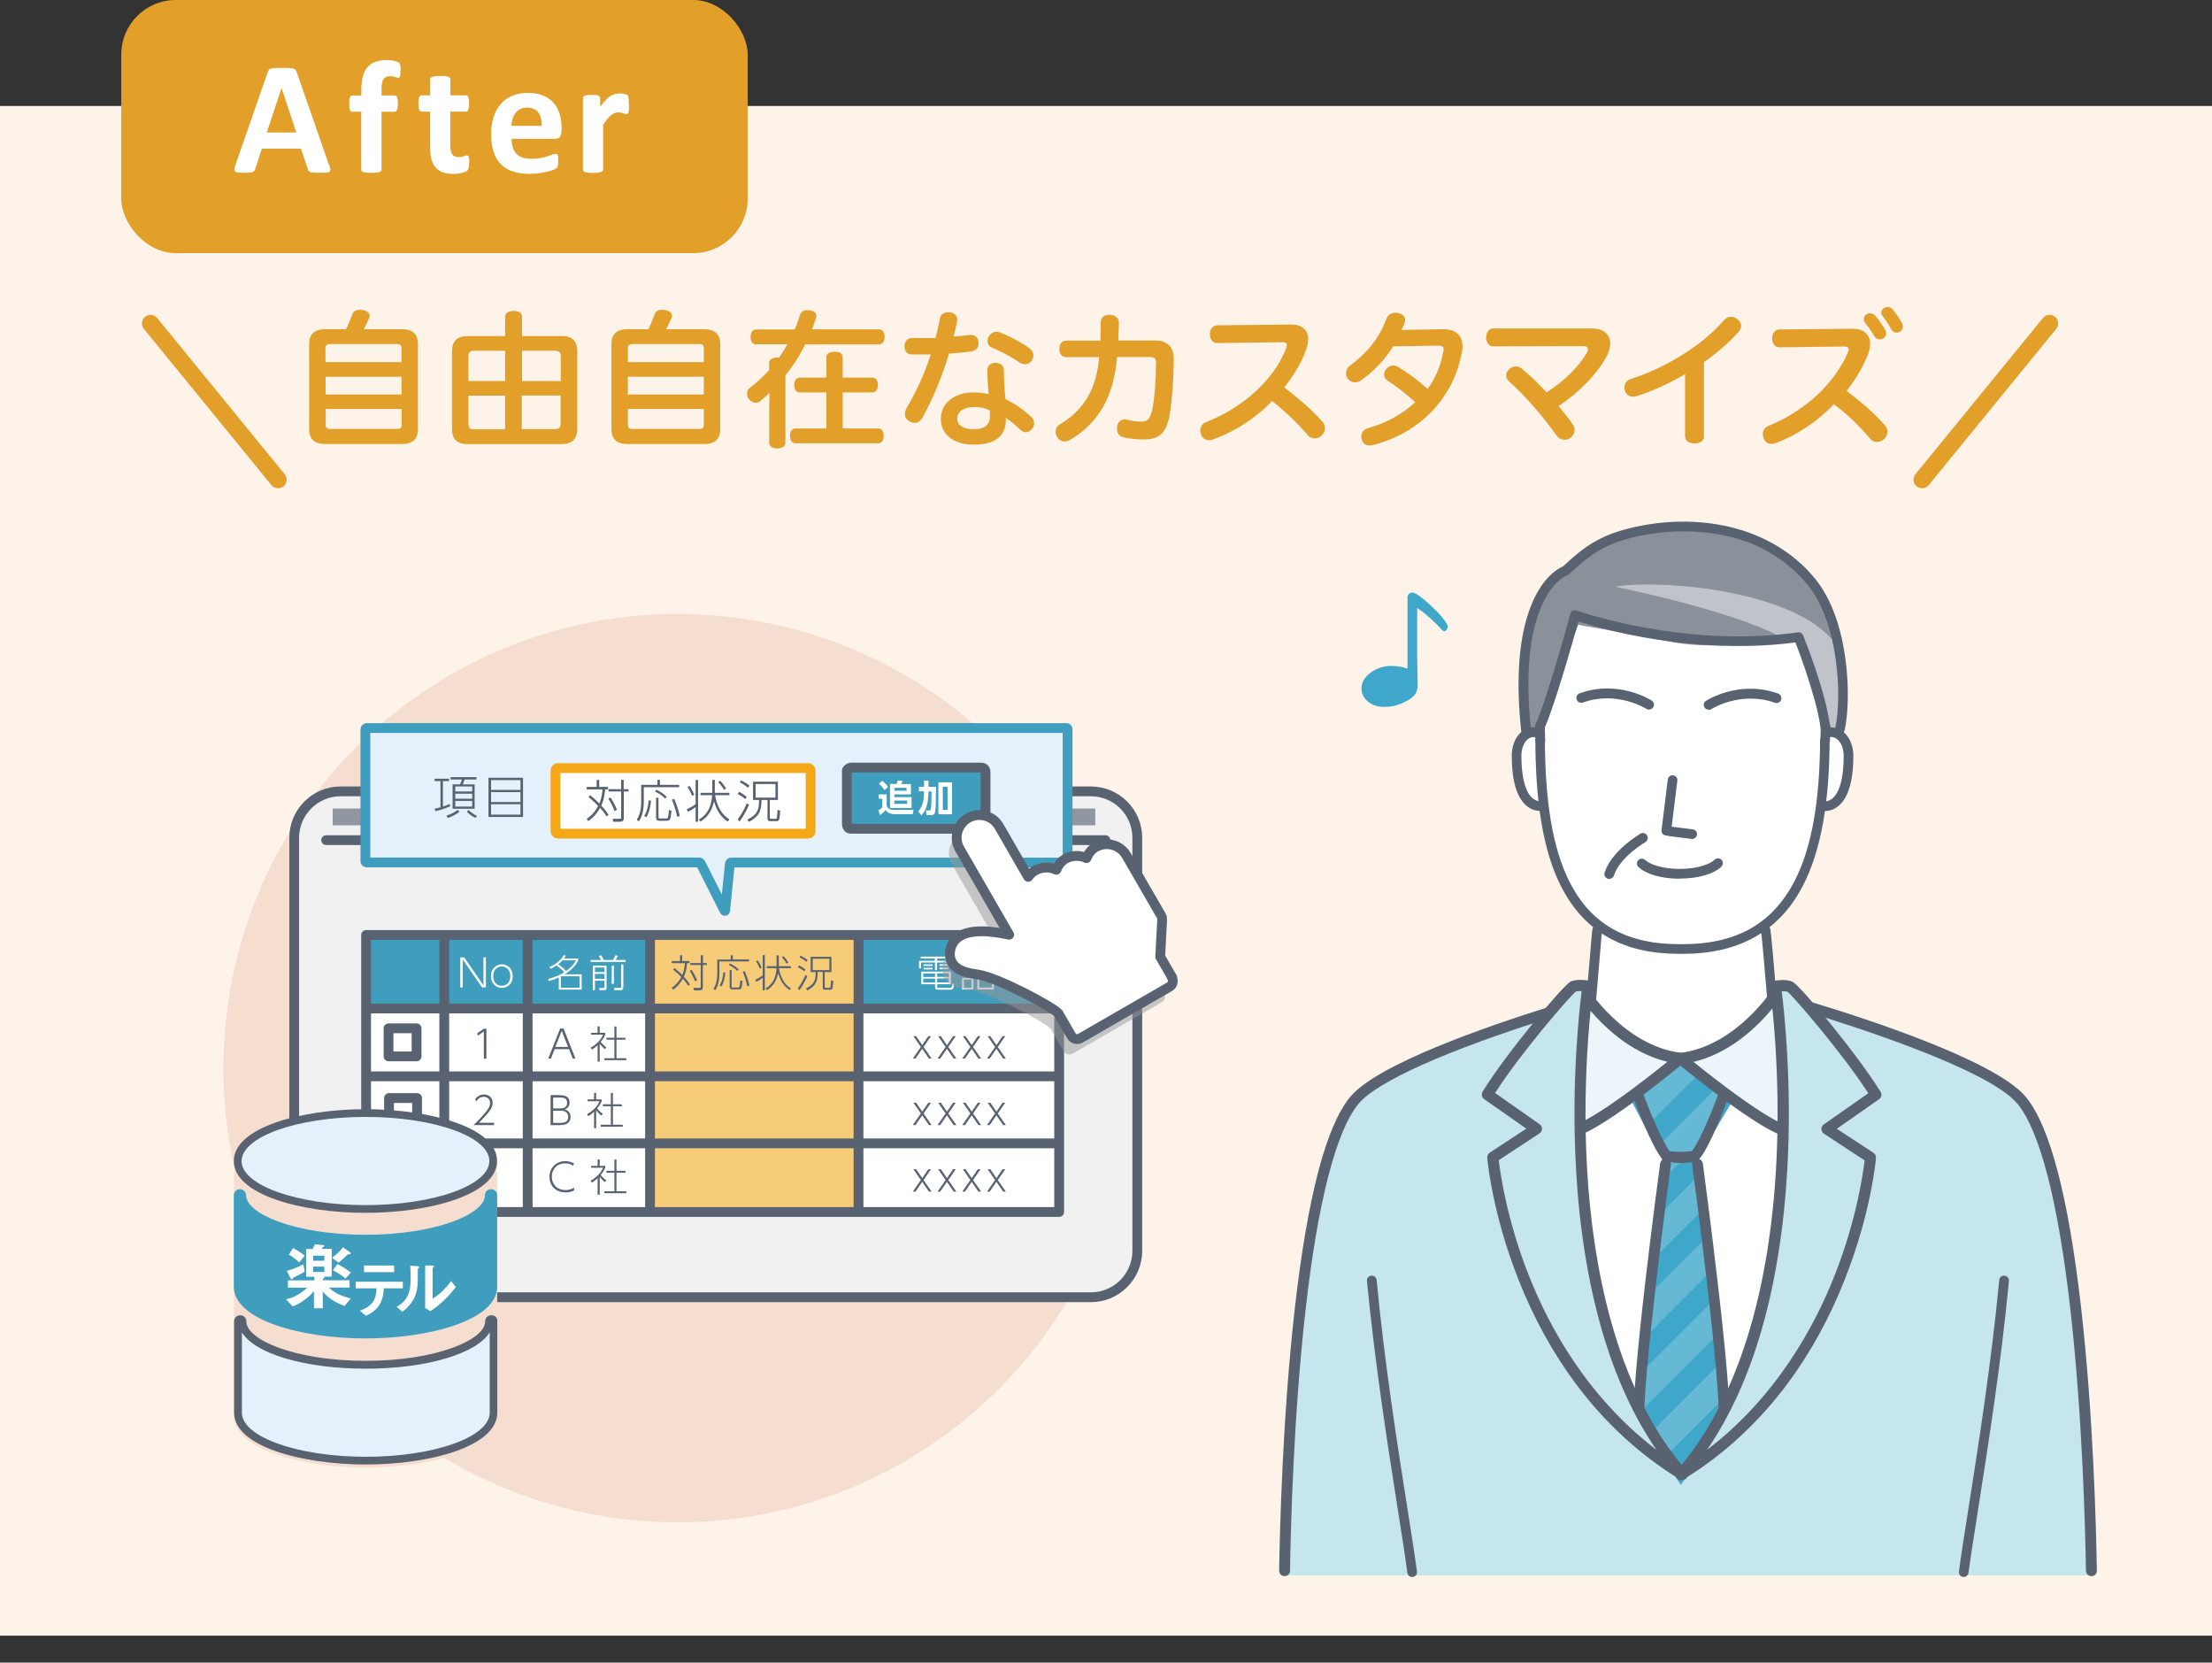 <?xml version="1.0" encoding="UTF-8"?>
<svg id="_レイヤー_2" data-name="レイヤー 2" xmlns="http://www.w3.org/2000/svg" xmlns:xlink="http://www.w3.org/1999/xlink" viewBox="0 0 180.59 135.7">
  <rect x="0" y="0" width="180.59" height="135.7" fill="#333333" stroke="none"/>
  <defs>
    <style>
      .cls-1, .cls-2, .cls-3, .cls-4, .cls-5, .cls-6, .cls-7 {
        stroke-linejoin: round;
      }

      .cls-1, .cls-2, .cls-3, .cls-4, .cls-6, .cls-8, .cls-7 {
        stroke-width: .8px;
      }

      .cls-1, .cls-2, .cls-3, .cls-8, .cls-7 {
        stroke: #586270;
      }

      .cls-1, .cls-6, .cls-9 {
        fill: #fff;
      }

      .cls-2 {
        fill: #f1f1f1;
      }

      .cls-2, .cls-5, .cls-7 {
        stroke-linecap: round;
      }

      .cls-10 {
        fill: #3fa7c9;
      }

      .cls-10, .cls-11, .cls-12, .cls-13, .cls-14, .cls-15, .cls-16, .cls-17, .cls-18, .cls-19, .cls-20, .cls-21, .cls-22, .cls-23, .cls-9, .cls-24, .cls-25 {
        stroke-width: 0px;
      }

      .cls-11 {
        fill: #9a999a;
        isolation: isolate;
        opacity: .5;
      }

      .cls-12 {
        fill: #ecf6fa;
      }

      .cls-3, .cls-4, .cls-5, .cls-15, .cls-7 {
        fill: none;
      }

      .cls-13 {
        fill: #9097a0;
      }

      .cls-4 {
        stroke: #3f9dbd;
      }

      .cls-5 {
        stroke: #e29f29;
        stroke-width: 1.4px;
      }

      .cls-14 {
        fill: #fdf3e9;
      }

      .cls-16 {
        fill: #c0c3c9;
      }

      .cls-17 {
        fill: #f7cc79;
      }

      .cls-18 {
        fill: #65b9d4;
      }

      .cls-6 {
        stroke: #f4a817;
      }

      .cls-19 {
        fill: #e4f0fa;
      }

      .cls-8 {
        stroke-miterlimit: 10;
      }

      .cls-8, .cls-21 {
        fill: #3f9dbd;
      }

      .cls-26 {
        clip-path: url(#clippath);
      }

      .cls-20 {
        fill: #c5e5ef;
      }

      .cls-22 {
        fill: #e29f29;
      }

      .cls-23 {
        fill: #586270;
      }

      .cls-24 {
        fill: #8a919b;
      }

      .cls-25 {
        fill: #f5ddd0;
      }
    </style>
    <clipPath id="clippath">
      <polygon class="cls-15" points="137.19 120.51 133.48 114.47 135.93 94.44 133.48 89.5 137.19 86.51 141.13 89.42 138.31 94.44 141.06 114.86 137.19 120.51"/>
    </clipPath>
  </defs>
  <g id="_レイヤー_1-2" data-name="レイヤー 1">
    <g>
      <rect class="cls-14" y="8.65" width="180.59" height="124.85"/>
      <rect class="cls-22" x="9.9" width="51.14" height="20.66" rx="4.45" ry="4.45"/>
      <path class="cls-9" d="M26.87,13.42c.05.16.08.28.1.37,0,.09,0,.16-.05.21s-.13.07-.26.08c-.12.01-.29.02-.5.02s-.4,0-.52-.01-.22-.02-.29-.04c-.06-.02-.11-.05-.14-.08s-.05-.08-.07-.14l-.57-1.7h-3.19l-.54,1.66c-.02.06-.04.11-.07.15-.03.04-.07.07-.14.1-.06.02-.15.04-.27.05s-.27.01-.46.01c-.2,0-.36,0-.47-.02s-.19-.04-.24-.09c-.04-.05-.06-.12-.05-.21s.05-.21.1-.37l2.62-7.53c.03-.07.06-.13.09-.18s.09-.08.17-.1c.08-.02.18-.04.32-.05.14,0,.31-.01.54-.01.26,0,.46,0,.62.01s.27.02.36.05c.08.02.15.06.18.11.04.05.07.11.09.2l2.62,7.52h.02ZM22.98,7.2h0l-1.2,3.61h2.41l-1.2-3.61h0Z"/>
      <path class="cls-9" d="M32.69,5.76c0,.13,0,.23,0,.31,0,.08-.02.14-.04.18s-.04.07-.06.09-.05.02-.07.02c-.03,0-.06,0-.1-.02-.04-.02-.08-.03-.14-.05s-.12-.03-.19-.05-.16-.02-.26-.02c-.12,0-.22.02-.31.06-.08.04-.16.1-.21.18-.06.08-.1.19-.12.31-.03.13-.04.29-.04.48v.54h1.07s.08.01.11.03c.03.02.06.06.08.11.02.05.04.12.05.21s.02.19.02.32c0,.24-.02.41-.07.51-.04.1-.11.15-.19.15h-1.07v4.73s0,.08-.04.11-.07.06-.13.08-.15.04-.26.05c-.11.01-.24.02-.4.02s-.29,0-.4-.02c-.11-.01-.19-.03-.26-.05s-.11-.05-.13-.08-.04-.07-.04-.11v-4.73h-.73c-.08,0-.15-.05-.19-.15s-.06-.27-.06-.51c0-.13,0-.23.02-.32,0-.09.03-.16.05-.21s.05-.09.08-.11c.03-.02.07-.03.11-.03h.73v-.49c0-.4.04-.75.12-1.05.08-.3.2-.55.37-.75s.38-.35.64-.45c.26-.1.57-.15.92-.15.17,0,.33.01.49.04.15.03.27.06.36.09s.15.06.18.09.06.07.08.12.03.12.04.21c0,.09,0,.19,0,.32h-.01Z"/>
      <path class="cls-9" d="M38.3,13.26c0,.19,0,.34-.04.44-.02.1-.06.17-.1.22-.04.04-.1.08-.17.11-.08.03-.17.06-.27.08-.1.02-.21.04-.33.06s-.24.02-.36.02c-.33,0-.61-.04-.85-.12-.24-.08-.44-.21-.6-.38s-.27-.39-.35-.65c-.07-.26-.11-.57-.11-.93v-3h-.7c-.08,0-.15-.05-.19-.15-.04-.1-.07-.27-.07-.51,0-.13,0-.23.02-.32,0-.09.03-.16.05-.21s.05-.09.08-.11c.03-.02.07-.03.11-.03h.7v-1.3s0-.08.04-.12.07-.06.13-.09c.06-.02.15-.04.26-.05.11-.01.24-.02.4-.02s.3,0,.4.02c.11.01.19.03.25.05s.1.05.13.09.04.07.04.12v1.3h1.27s.08.01.11.03c.03.02.06.06.08.11.02.05.04.12.05.21s.02.19.02.32c0,.24-.02.41-.07.51-.04.1-.11.15-.19.15h-1.28v2.75c0,.32.05.56.15.72s.28.24.54.24c.09,0,.17,0,.24-.02s.13-.03.19-.05.1-.04.14-.05.07-.02.1-.02.05,0,.08.02.04.05.06.09.03.11.04.19.02.18.02.3l-.02-.02Z"/>
      <path class="cls-9" d="M45.83,10.74c0,.2-.04.35-.13.45s-.21.14-.37.14h-3.56c0,.25.03.48.09.68s.15.38.28.52.29.25.5.32c.2.07.45.11.73.11s.54-.02.76-.06c.22-.04.41-.09.57-.14s.29-.1.4-.14.19-.06.26-.06c.04,0,.07,0,.1.02s.05.04.07.08c.02.04.03.1.04.17,0,.07,0,.16,0,.27v.25c0,.07,0,.13-.02.17,0,.05-.02.09-.04.12s-.04.06-.07.09-.11.07-.23.12c-.13.05-.29.1-.49.15s-.42.09-.68.13c-.25.04-.52.06-.81.06-.52,0-.98-.07-1.37-.2s-.72-.33-.98-.6-.46-.6-.59-1.01-.19-.88-.19-1.43.07-.99.2-1.41c.14-.42.33-.77.59-1.06.26-.29.57-.51.94-.67.37-.15.79-.23,1.25-.23.49,0,.91.07,1.26.22.35.14.63.34.86.6s.39.56.49.91c.1.35.16.73.16,1.14v.26l-.03.03ZM44.23,10.27c0-.46-.08-.83-.28-1.09s-.51-.4-.92-.4c-.21,0-.39.04-.55.12s-.28.18-.39.32c-.11.14-.18.29-.24.47s-.09.37-.09.58h2.47Z"/>
      <path class="cls-9" d="M51.35,8.53c0,.16,0,.29,0,.39,0,.1-.02.18-.04.24s-.04.1-.07.12-.06.03-.11.03c-.03,0-.07,0-.12-.02-.04-.02-.09-.03-.15-.05-.05-.02-.11-.03-.18-.05s-.14-.02-.22-.02c-.09,0-.18.02-.28.06s-.19.09-.29.17c-.1.08-.2.18-.31.31s-.22.29-.34.49v3.65s0,.08-.04.11-.07.06-.14.08c-.06.02-.15.04-.25.05-.1.01-.24.02-.4.02s-.3,0-.4-.02c-.1-.01-.19-.03-.25-.05s-.11-.05-.13-.08-.04-.07-.04-.11v-5.85s0-.08.03-.11.06-.06.12-.08c.06-.02.13-.04.22-.05s.2-.02.34-.02.26,0,.35.02c.09.01.16.03.21.05s.09.05.11.08.03.07.03.11v.73c.15-.22.3-.4.43-.54s.26-.25.39-.34c.12-.08.24-.14.37-.17.12-.03.24-.05.37-.05h.18c.06,0,.13.02.2.03.07.02.13.03.18.05s.09.04.11.06.04.05.05.07c0,.03.02.06.03.11,0,.05.02.11.02.21v.37h.03Z"/>
      <path class="cls-9" d="M116.74,50.44c.43.38.73.68.9.88.11.14.2.2.29.2.06,0,.12-.04.18-.13s.09-.16.09-.21c0-.23-.31-.67-.93-1.32s-1.19-1.12-1.69-1.43h-.05c-.07-.05-.14-.08-.23-.08-.22,0-.39.18-.39.39v5.82c-.44-.15-.87-.22-1.29-.22-.65,0-1.22.18-1.72.55s-.75.8-.75,1.29c0,.4.17.75.5,1.05.33.3.81.46,1.41.46.45,0,.9-.09,1.35-.28s.78-.39,1-.61.33-.52.33-.89l-.04-2.36v-3.94c.3.2.64.46,1.04.82h0Z"/>
      <path class="cls-9" d="M110.31,128.58v-.22h60.3c0-.12-.02-.28-.03-.48l.17.33c-.09-5.4-.41-13.41-1.22-20.81,0-.35-.02-.65-.02-.85,0-.82-.25-2.33-.61-4.05-.86-5.73-2.1-10.56-3.85-12.68-2.39-2.89-13.28-6.38-17.33-7.61-.82-.95-1.43-1.61-1.56-1.66-.39-.17-1.2-.05-1.2-.05,0,0,.03.22.08.62-.08.12-.19.27-.33.45h-.03c-.16-1.97-.41-5.03-.51-5.59.63-.65,2.15-2.26,2.68-3.01.67-.94,1.88-6.85,1.88-6.85h.6l1.07-.87.15-.88c.22-.61.37-1.48.37-2.71,0-.64-.26-1.38-.81-1.71,0-.1.02-.25.04-.44h.05c.54-2.42.39-8.68-2.32-12.01-3.53-4.33-9.56-5.27-14.7-4.02-2.31.56-3.54,1.37-5.35,3.08-1.18.46-3.75,2.89-3.42,10.66,0,1.64.1,2.81.1,2.81h0c-.25.19-.42.47-.53.77,0,0-.03.01-.04.02-.6.27-.05,2.77-.05,3.44s2.18,1.93,2.18,1.93c0,0,1,5.31,2.14,7.19.7,1.16,1.7,1.72,2.3,2.2-.06.66-.36,3.09-.5,4.76l.61-4.87c.36.3.57,1.09.57,1.09l-1.07,4.06.06,1.56c-.11-.13-.21-.25-.3-.36.04-.44.09-.95.13-1.49l-.13,1.49c-.14-.17-.26-.33-.36-.46.07-.55.11-.87.11-.87,0,0-.81-.13-1.2.05-.14.06-.84.81-1.76,1.89l-.12-.06-3.32,1.33c-4.62,1.57-10.43,3.83-12.42,5.85l-.11.07-.03.07-.11.11c-1.51,1.83-2.64,5.67-3.47,10.37l-.54,2.03-.2,2.96c-1.01,7.98-1.38,17.09-1.48,23.03l.61-1.28-.02,1.65h4.85v.02ZM144.15,75.99l.52,5.58h-.14l-.3-1.21-.34-4.1s.1-.11.26-.27ZM125.62,59.91v-.04h.06s-.03.02-.06.04ZM130.83,106.91c.18.66.36,1.34.55,2.01l-.02.02c-.2-.66-.39-1.33-.56-2l.02-.02h0ZM129.42,96.92l.03-.03v.43c0-.13-.02-.27-.04-.4h0ZM129.45,91.94c0,.6-.02,1.22-.02,1.84l-.27.27c-.06-.66-.11-1.24-.16-1.69v-.21c.1-.04.25-.11.44-.21h.01Z"/>
      <path class="cls-9" d="M133.34,115.68s-3.02-10.07-3.56-13.1c-.54-3.02-.4-14.98,0-16.45.4-1.48.4-3.9.4-3.9l-.07-1.61.58-4.6s-1.37-.88-2.51-2.76-2.11-7.14-2.11-7.14c0,0-2.19-1.19-2.19-1.87s-.55-3.17.05-3.44,1.75-.94,1.75-.94l1.01-5.71,2.15-5.98,2.69,2.28,12.9-.94,3.9,2.96.94,7.39s1.88.2,1.48,3.36l-.34,2.01-1.07.87h-.6s-1.21,5.91-1.88,6.85c-.67.94-2.96,3.29-2.96,3.29l.34,4.1,1.07,4.37v9.13l.2,6.25-1.75,8.06-2.15,6.38-4.5,6.51-3.76-5.37h0Z"/>
      <path class="cls-20" d="M104.89,128.58h65.73s-1.11-19.21-1.11-22.03-2.97-13.65-2.97-13.65l-2.57-4.39-9.19-3.7-7.97-3-1.58-.24h-.81s.94,9.67.67,12.63-.44,10.41-.44,10.41l-2.52,9.07-4.94,7.15-4.13-4.8s-3.09-9.34-3.09-11.35-1.07-13.37-1.07-13.37l.87-9.54-1.21-.2-.67,1.48-1.34-.67-12.09,4.84-3.76,2.42-2.01,4.57-2.15,8.03-.91,13.3-.75,13.06v-.02Z"/>
      <polygon class="cls-10" points="137.22 121.19 133.27 115.11 135.88 94.98 133.27 90 137.22 87 141.4 89.92 138.4 94.98 141.33 115.5 137.22 121.19"/>
      <path class="cls-24" d="M124.51,60.02s-.96-10.68,3.02-12.9c2.82-2.57,8.11-6.09,16.22-2.42,8.11,3.68,6.4,14.26,6.35,15.31-.15-.05-1.11-.15-1.11-.15l-1.81-5.89-.55-1.76s-6.5.91-10.07.2-7.71-1.41-7.71-1.41l-2.12,5.49-1.21,3.73s-1.01-.2-1.01-.2Z"/>
      <path class="cls-16" d="M145.57,52.11s-2.69-1.88-13.7-4.23c3.73-.6,14.56.25,17.93,4.58.81,4.32.3,7.15.3,7.15l-1.06-.25-2.22-6.25-.25-.71-1.01-.3h0Z"/>
      <g class="cls-26">
        <g>
          <rect class="cls-18" x="110.18" y="95.3" width="36.37" height="2.22" transform="translate(-30.57 119.01) rotate(-45)"/>
          <rect class="cls-18" x="113.03" y="98.15" width="36.37" height="2.22" transform="translate(-31.75 121.86) rotate(-45)"/>
          <rect class="cls-18" x="115.88" y="101" width="36.37" height="2.22" transform="translate(-32.94 124.71) rotate(-45)"/>
          <rect class="cls-18" x="118.73" y="103.85" width="36.37" height="2.22" transform="translate(-34.12 127.56) rotate(-45)"/>
          <rect class="cls-18" x="121.58" y="106.7" width="36.37" height="2.22" transform="translate(-35.3 130.41) rotate(-45)"/>
          <rect class="cls-18" x="124.43" y="109.55" width="36.37" height="2.22" transform="translate(-36.48 133.26) rotate(-45)"/>
          <rect class="cls-18" x="127.28" y="112.4" width="36.37" height="2.22" transform="translate(-37.66 136.1) rotate(-45)"/>
          <rect class="cls-18" x="130.13" y="115.25" width="36.37" height="2.22" transform="translate(-38.84 138.95) rotate(-45)"/>
          <rect class="cls-18" x="132.98" y="118.1" width="36.37" height="2.22" transform="translate(-40.02 141.8) rotate(-45)"/>
          <rect class="cls-18" x="135.83" y="120.95" width="36.37" height="2.22" transform="translate(-41.2 144.65) rotate(-45)"/>
        </g>
      </g>
      <path class="cls-23" d="M104.86,128.64h0c-.24,0-.43-.2-.43-.44.06-3.54.29-12.71,1.28-21.41,1.03-9.07,2.55-14.88,4.52-17.26,2.21-2.67,11.15-5.76,16.28-7.36.23-.07.48.06.55.29s-.06.48-.29.55c-8.57,2.68-14.35,5.26-15.86,7.08-1.83,2.22-3.33,8.03-4.32,16.8-.98,8.66-1.22,17.8-1.27,21.32,0,.24-.2.43-.44.43h-.02Z"/>
      <path class="cls-23" d="M115.29,128.71c-.2,0-.37-.15-.39-.34-.16-1.21-.44-3.04-.78-5.15-.8-5.09-1.89-12.05-2.52-18.67-.02-.22.14-.41.36-.43s.41.14.43.36c.62,6.6,1.71,13.55,2.51,18.62.35,2.21.62,3.95.78,5.17.03.22-.12.41-.34.44h-.05Z"/>
      <path class="cls-23" d="M170.74,128.64c-.24,0-.43-.19-.44-.43-.06-3.53-.29-12.66-1.27-21.32-.99-8.77-2.49-14.58-4.32-16.8-2.36-2.85-13.77-6.46-17.21-7.5-.23-.07-.36-.31-.29-.55.07-.23.31-.36.55-.29,4.49,1.35,15.19,4.82,17.63,7.78,1.97,2.38,3.49,8.19,4.52,17.26.99,8.7,1.22,17.87,1.28,21.41,0,.24-.19.44-.43.44h-.02Z"/>
      <path class="cls-23" d="M160.32,128.71h-.05c-.22-.03-.37-.23-.34-.44.16-1.22.43-2.97.78-5.17.8-5.07,1.89-12.03,2.51-18.62.02-.22.21-.38.43-.36.22.02.38.21.36.43-.62,6.62-1.72,13.58-2.52,18.67-.33,2.12-.62,3.94-.78,5.15-.03.2-.2.34-.39.34h0Z"/>
      <path class="cls-10" d="M117.27,49.87c-.62-.64-1.19-1.12-1.69-1.43h-.05c-.07-.05-.14-.08-.23-.08-.22,0-.39.18-.39.39v5.82c-.44-.15-.87-.22-1.29-.22-.65,0-1.22.18-1.72.55s-.75.8-.75,1.29c0,.4.17.75.5,1.05s.81.46,1.41.46c.45,0,.9-.09,1.35-.28s.78-.39,1-.61.33-.52.33-.89l-.04-2.36v-3.94c.3.2.64.46,1.04.82.43.38.73.68.9.88.11.14.2.2.29.2.06,0,.12-.04.18-.13s.09-.16.09-.21c0-.23-.31-.67-.93-1.32h0Z"/>
      <path class="cls-12" d="M129.15,80.81s3.08,4.99,8.03,5.59c-6.61,5.4-8.38,5.82-8.38,5.82"/>
      <path class="cls-23" d="M128.8,92.67c-.21,0-.39-.14-.44-.35-.06-.24.09-.49.34-.55.06-.02,1.71-.52,7.43-5.11-4.51-1.08-7.24-5.42-7.36-5.62-.13-.21-.07-.5.15-.63.21-.13.49-.07.63.15h0s3.03,4.81,7.7,5.37c.18.02.33.15.38.33s0,.36-.15.48c-6.51,5.31-8.37,5.87-8.56,5.91-.04,0-.07.01-.11.01h0Z"/>
      <path class="cls-12" d="M145.23,80.81s-3.08,4.99-8.03,5.59c6.61,5.4,8.38,5.82,8.38,5.82"/>
      <path class="cls-23" d="M145.58,92.67s-.07,0-.11-.01c-.19-.05-2.05-.6-8.56-5.91-.14-.12-.2-.3-.15-.48s.2-.3.38-.33c4.67-.56,7.67-5.33,7.7-5.37.13-.21.41-.28.63-.15.21.13.28.41.15.63-.12.2-2.85,4.54-7.36,5.62,5.71,4.59,7.36,5.09,7.43,5.11.24.06.39.3.33.55-.05.21-.24.35-.45.35h0Z"/>
      <path class="cls-23" d="M137.39,94.9c-.34,0-.79-.03-1.37-.11-.1-.01-.2-.07-.27-.14-.93-1.06-2.31-4.8-2.37-4.95-.08-.23.03-.48.26-.56.23-.08.48.03.56.26.37.99,1.42,3.64,2.11,4.56,1.32.16,1.73.01,1.73.01-.02,0-.02.01-.02.01l.41.78c-.09.05-.37.15-1.04.15h0Z"/>
      <path class="cls-23" d="M137.06,94.9c-.67,0-.95-.11-1.04-.15l.41-.78h-.02s.42.14,1.73-.02c.69-.92,1.75-3.57,2.11-4.56.08-.23.34-.34.56-.26.23.08.34.34.26.56-.06.16-1.44,3.9-2.37,4.95-.07.08-.17.13-.27.14-.58.08-1.03.11-1.37.11h0Z"/>
      <path class="cls-23" d="M133.83,116.77c-.22,0-.41-.16-.43-.38-.36-2.82,2.03-20.68,2.14-21.44.03-.24.25-.41.49-.38.24.03.41.25.38.49-.02.18-2.48,18.5-2.14,21.21.03.24-.14.46-.38.49h-.06Z"/>
      <path class="cls-23" d="M140.73,116.77h-.06c-.24-.03-.41-.25-.38-.49.35-2.71-2.11-21.03-2.14-21.21-.03-.24.14-.46.38-.49s.46.14.49.38c.1.76,2.5,18.62,2.14,21.44-.03.22-.22.38-.43.38h0Z"/>
      <path class="cls-20" d="M137.36,120.35c-11.68-13.36-7.72-39.86-7.72-39.86,0,0-.81-.13-1.2.05s-5,5.56-7,8.81l3.99,2.8-3.55,2.33s1.44,17.27,15.48,25.87Z"/>
      <path class="cls-23" d="M137.36,120.8c-.08,0-.16-.02-.24-.07-3.25-1.99-6.1-4.61-8.47-7.79-1.89-2.54-3.48-5.43-4.72-8.6-2.12-5.39-2.49-9.66-2.51-9.84,0-.17.06-.33.2-.42l2.99-1.96-3.44-2.41c-.2-.14-.25-.41-.13-.61,1.86-3.03,6.58-8.71,7.2-8.99.49-.22,1.3-.11,1.46-.08.25.04.42.27.38.52,0,.07-.98,6.69-.51,14.84.43,7.49,2.18,17.85,8.13,24.65.15.17.15.42,0,.59-.09.11-.22.16-.35.16h0ZM122.36,94.7c.12,1.02.65,4.82,2.43,9.34,1.68,4.28,4.82,10,10.44,14.29-1.86-2.71-3.35-5.97-4.44-9.73-1.13-3.89-1.85-8.33-2.12-13.18-.4-6.98.25-12.85.46-14.53-.19,0-.37,0-.48.04-.52.42-4.52,5.04-6.59,8.28l3.64,2.55c.12.09.2.23.19.38s-.08.29-.21.37l-3.32,2.18h0Z"/>
      <path class="cls-20" d="M137.22,120.35c11.68-13.36,7.72-39.86,7.72-39.86,0,0,.81-.13,1.2.05s5,5.56,7,8.81l-3.99,2.8,3.55,2.33s-1.44,17.27-15.48,25.87Z"/>
      <path class="cls-23" d="M137.22,120.8c-.13,0-.26-.06-.35-.16-.15-.17-.14-.42,0-.59,5.95-6.81,7.7-17.17,8.13-24.67.46-8.15-.5-14.76-.51-14.82-.04-.25.13-.48.38-.52.16-.02.97-.14,1.46.08.62.28,5.34,5.96,7.2,8.99.13.21.07.47-.13.61l-3.44,2.41,2.99,1.96c.14.09.22.25.2.42,0,.18-.39,4.45-2.51,9.84-1.24,3.17-2.83,6.06-4.72,8.6-2.37,3.18-5.22,5.8-8.47,7.79-.07.05-.16.07-.24.07h0ZM145.46,80.9c.21,1.68.85,7.55.46,14.53-.28,4.85-.99,9.28-2.12,13.18-1.09,3.75-2.58,7.01-4.44,9.73,5.62-4.29,8.76-10.01,10.44-14.29,1.78-4.52,2.31-8.33,2.43-9.34l-3.32-2.18c-.13-.08-.2-.22-.21-.37s.07-.29.19-.38l3.64-2.55c-2.08-3.23-6.07-7.86-6.59-8.28-.1-.04-.29-.05-.48-.04h0Z"/>
      <path class="cls-23" d="M125.77,66.19c-.3,0-.69-.08-1.05-.35-.86-.64-1.3-2.04-1.3-4.19,0-.59.2-1.4.77-1.89.37-.33.85-.46,1.37-.39.22.03.37.23.34.44s-.23.37-.44.34c-.3-.04-.54.02-.75.2-.3.26-.5.77-.5,1.3,0,2.32.52,3.21.96,3.54.38.29.74.19.76.19.21-.06.43.05.49.26.06.21-.06.43-.26.49-.09.03-.23.05-.39.05h0Z"/>
      <line class="cls-15" x1="149.03" y1="59.3" x2="149" y2="60.46"/>
      <path class="cls-23" d="M149,60.85h0c-.22,0-.39-.19-.38-.4l.03-1.16c0-.22.19-.39.4-.38.22,0,.39.19.38.4l-.03,1.16c0,.21-.18.39-.39.39h0Z"/>
      <path class="cls-9" d="M149,60.46v.47c-.13,9.34-2.58,16.53-11.54,16.53h-.4c-8.96,0-11.18-7.19-11.31-16.53v-.47"/>
      <path class="cls-23" d="M137.45,77.85h-.4c-2.23,0-4.15-.44-5.72-1.32-1.47-.82-2.68-2.05-3.59-3.64-1.56-2.73-2.32-6.53-2.39-11.96v-.48c0-.22.18-.39.39-.39s.39.18.39.39v.47c.07,5.28.8,8.96,2.29,11.58,1.75,3.07,4.57,4.56,8.62,4.56h.4c4.07,0,6.93-1.49,8.75-4.57,1.55-2.62,2.33-6.41,2.4-11.57v-.47c0-.22.18-.39.39-.39s.39.18.39.39v.48c-.07,5.3-.89,9.22-2.51,11.96-1.94,3.29-5.11,4.96-9.43,4.96h.02Z"/>
      <path class="cls-23" d="M148.96,66.19c-.16,0-.29-.02-.39-.05-.21-.06-.33-.28-.26-.49.06-.21.28-.32.49-.26.02,0,.39.1.76-.19.44-.34.96-1.22.96-3.54,0-.53-.19-1.04-.5-1.3-.2-.18-.45-.24-.75-.2-.22.03-.42-.12-.44-.34-.03-.22.12-.42.34-.44.52-.07,1,.06,1.37.39.56.49.77,1.3.77,1.89,0,2.14-.44,3.55-1.3,4.19-.37.27-.75.35-1.05.35h0Z"/>
      <path class="cls-9" d="M140.25,70.46c-.51.51-1.72.86-3.12.86s-2.57-.34-3.1-.84"/>
      <path class="cls-23" d="M137.13,71.72c-1.45,0-2.74-.36-3.36-.95-.16-.15-.17-.4-.02-.56.15-.16.4-.17.56-.02.39.36,1.41.73,2.83.73s2.47-.38,2.84-.75c.16-.15.4-.15.56,0s.15.4,0,.56c-.61.6-1.91.98-3.4.98h0Z"/>
      <path class="cls-23" d="M138.15,68.47h-.05l-1.84-.23c-.22-.03-.37-.22-.34-.44s.22-.37.44-.34l1.84.23c.22.03.37.22.34.44-.03.2-.2.35-.39.35h0Z"/>
      <path class="cls-23" d="M136.04,68.19h-.05c-.22-.03-.37-.22-.34-.44l.51-4.13c.03-.22.22-.37.44-.34.22.03.37.22.34.44l-.51,4.13c-.02.2-.19.35-.39.35h0Z"/>
      <path class="cls-23" d="M129.88,82.28h-.04c-.22-.02-.38-.21-.36-.43.09-.98.2-2.32.3-3.5.06-.69.11-1.32.15-1.77.02-.23.04-.42.05-.54.02-.2.06-.57.44-.55.02,0,.38.02.38.44,0,.05,0,.09-.02.13-.03.33-.12,1.36-.2,2.36-.1,1.18-.21,2.52-.3,3.51-.02.2-.19.36-.39.36h-.01Z"/>
      <path class="cls-23" d="M144.68,82.08c-.2,0-.38-.16-.39-.36l-.08-.96c-.15-1.76-.37-4.41-.44-4.75-.06-.17,0-.37.16-.47.19-.11.43-.06.54.13.08.14.11.18.51,5.03l.08.96c.02.22-.14.41-.36.43h-.03.01Z"/>
      <path class="cls-23" d="M134.63,57.92c-.07,0-.15-.02-.21-.06-.03-.02-2.43-1.52-5.19-.52-.2.07-.43-.03-.51-.24-.07-.2.03-.43.24-.51,3.14-1.14,5.78.52,5.89.59.18.12.24.36.12.55-.08.12-.2.18-.33.18h0Z"/>
      <path class="cls-23" d="M139.49,57.92c-.13,0-.26-.06-.33-.18-.12-.18-.07-.43.12-.54.11-.07,2.74-1.73,5.89-.59.2.07.31.3.24.51s-.3.31-.51.24c-2.77-1-5.17.5-5.19.52-.07.04-.14.06-.21.06v-.02Z"/>
      <path class="cls-23" d="M125.74,60.85c-.21,0-.39-.17-.39-.39l-.03-1.16c0-.06,0-.12.04-.18.83-1.74,2.65-8.28,2.83-8.96,0-.07.03-.13.07-.19.09-.13.25-.19.41-.16.04,0,.07.02.11.04.48.17,8.76,3,17.82,1.79.22-.03.41.12.44.34s-.12.41-.34.44c-4.92.66-9.61.13-12.67-.43-1.76-.32-3.17-.68-4.04-.93-.52-.15-.88-.26-1.13-.34-.43,1.57-1.95,6.9-2.74,8.65l.03,1.07c0,.22-.17.4-.38.4h-.03Z"/>
      <path class="cls-23" d="M124.61,60.28c-.2,0-.37-.15-.39-.35-.49-4.37-.24-7.86.73-10.38.91-2.37,2.19-3.12,2.67-3.33,1.74-1.64,3.02-2.52,5.48-3.12,2.75-.67,5.56-.7,8.14-.09,2.85.68,5.26,2.15,6.96,4.24,2.82,3.46,2.95,9.85,2.4,12.34-.05.21-.26.35-.47.3-.21-.05-.35-.26-.3-.47.56-2.52.29-8.57-2.24-11.67-3.69-4.53-9.8-4.98-14.3-3.88-2.32.57-3.47,1.38-5.17,2.98-.04.03-.08.06-.13.08-.67.26-1.62,1.16-2.29,2.91-.93,2.4-1.15,5.77-.68,10.01.02.22-.13.41-.35.44h-.06Z"/>
      <path class="cls-9" d="M134.13,68.39s-2.22,1.28-2.75,2.96"/>
      <path class="cls-23" d="M131.38,71.74s-.08,0-.12-.02c-.21-.07-.32-.29-.26-.5.58-1.8,2.84-3.12,2.93-3.18.19-.11.43-.04.54.15s.04.43-.14.54h0s-2.09,1.22-2.57,2.73c-.05.17-.21.27-.38.27h0Z"/>
      <path class="cls-9" d="M146.83,52s1.79,4.35,2.2,7.4"/>
      <path class="cls-23" d="M149.03,59.79c-.2,0-.36-.14-.39-.34-.39-2.97-2.15-7.26-2.17-7.3-.08-.2,0-.43.21-.52.2-.08.43,0,.52.21.07.18,1.82,4.43,2.22,7.5.03.22-.12.41-.34.44h-.05Z"/>
      <path class="cls-22" d="M32.8,26.87c.85,0,1.32.37,1.32,1.22v6.93c0,.85-.47,1.22-1.32,1.22h-6.24c-.86,0-1.32-.37-1.32-1.22v-6.93c0-.85.46-1.22,1.32-1.22h1.69c.19-.37.35-.77.52-1.22.07-.24.29-.36.6-.36.07,0,.17,0,.26.02.35.07.55.23.55.46,0,.06,0,.13-.05.2-.13.32-.28.62-.43.9h3.1ZM32.78,29.56v-1.1c0-.3-.1-.38-.4-.38h-5.39c-.31,0-.42.08-.42.38v1.1h6.21ZM32.78,32.2v-1.45h-6.2v1.45h6.2ZM26.58,34.63c0,.3.11.38.42.38h5.39c.3,0,.4-.08.4-.38v-1.25h-6.2v1.25h0Z"/>
      <path class="cls-22" d="M45.81,27.42c.86,0,1.32.37,1.32,1.26v6.3c0,.89-.46,1.27-1.32,1.27h-7.59c-.88,0-1.32-.37-1.32-1.27v-6.27c0-.91.44-1.28,1.32-1.28h3.02v-1.55c0-.35.29-.5.71-.5s.67.16.67.5v1.55h3.19ZM41.24,28.63h-2.51c-.38,0-.49.12-.49.48v1.99h3v-2.47ZM38.24,32.29v2.28c0,.35.11.47.49.47h2.51v-2.75h-3ZM45.78,31.1v-1.99c0-.36-.12-.48-.5-.48h-2.66v2.47h3.17-.01ZM42.61,35.03h2.66c.38,0,.5-.12.5-.47v-2.28h-3.17v2.75h.01Z"/>
      <path class="cls-22" d="M57.48,26.87c.85,0,1.32.37,1.32,1.22v6.93c0,.85-.47,1.22-1.32,1.22h-6.24c-.86,0-1.32-.37-1.32-1.22v-6.93c0-.85.46-1.22,1.32-1.22h1.69c.19-.37.35-.77.52-1.22.07-.24.29-.36.6-.36.07,0,.17,0,.26.02.35.07.55.23.55.46,0,.06-.01.13-.05.2-.13.32-.28.62-.43.9h3.1ZM57.46,29.56v-1.1c0-.3-.1-.38-.4-.38h-5.38c-.31,0-.42.08-.42.38v1.1h6.2ZM57.46,32.2v-1.45h-6.2v1.45h6.2ZM51.26,34.63c0,.3.11.38.42.38h5.38c.3,0,.4-.08.4-.38v-1.25h-6.2v1.25Z"/>
      <path class="cls-22" d="M61.75,28.12c-.3,0-.47-.24-.47-.62s.17-.61.47-.61h3.14c.16-.37.29-.76.41-1.15.08-.26.28-.42.6-.42.05,0,.11,0,.17,0,.4.06.58.23.58.47,0,.06-.01.12-.04.19-.1.3-.2.6-.32.9h5.46c.3,0,.47.23.47.61s-.17.62-.47.62h-6.01c-.44.9-1,1.75-1.62,2.54v5.46c0,.32-.29.49-.67.49s-.65-.17-.65-.49v-2.7c0-.44.01-.9.02-1.34-.23.23-.47.43-.71.64-.13.11-.28.16-.42.16-.19,0-.38-.1-.53-.28-.11-.13-.17-.3-.17-.46,0-.19.07-.37.23-.48.56-.42,1.09-.91,1.57-1.44v-.56c0-.3.26-.47.65-.47.06,0,.11,0,.17,0,.24-.35.47-.71.68-1.08,0,0-2.54,0-2.54,0ZM71.7,34.97c.28,0,.44.22.44.6s-.17.61-.44.61h-6.76c-.28,0-.44-.23-.44-.61s.17-.6.44-.6h2.53v-2.94h-2.17c-.29,0-.46-.24-.46-.61s.17-.6.46-.6h2.17v-1.63c0-.35.26-.48.67-.48s.66.13.66.48v1.63h2.42c.29,0,.46.24.46.6s-.17.61-.46.61h-2.42v2.94h2.9Z"/>
      <path class="cls-22" d="M75.31,34.08c-.16.29-.37.43-.64.43-.14,0-.3-.05-.47-.16-.23-.13-.32-.34-.32-.56,0-.16.05-.32.14-.49.77-1.31,1.51-2.9,1.97-4.37-.34,0-.71,0-1.08,0h-.48c-.37,0-.58-.26-.58-.67s.23-.67.61-.67h.79c.38,0,.77,0,1.13,0,.14-.53.25-1.06.35-1.57.05-.35.3-.53.65-.53.06,0,.12,0,.18,0,.37.07.59.25.59.59,0,.06-.01.12-.02.19-.07.35-.17.77-.28,1.2.48-.04.92-.07,1.33-.13.04,0,.08,0,.12,0,.34,0,.53.22.59.58v.1c0,.34-.18.58-.56.65-.56.1-1.21.14-1.85.19-.52,1.75-1.34,3.75-2.17,5.23h0ZM82.12,34.24c0,1.26-.75,2.05-2.65,2.05-1.62,0-2.66-.84-2.66-2.1s1.08-2.16,2.66-2.16c.46,0,.85.05,1.25.14-.06-.56-.11-1.28-.11-1.93,0-.44.29-.62.67-.62s.68.19.68.62c0,.8.05,1.58.13,2.34.75.36,1.52.89,2.11,1.46.16.16.23.32.23.5,0,.17-.06.34-.18.48-.14.17-.31.26-.49.26-.16,0-.31-.07-.46-.2-.37-.37-.82-.74-1.19-.97v.12h.01ZM79.51,33.22c-.83,0-1.36.37-1.36.95,0,.54.49.86,1.31.86.9,0,1.36-.31,1.36-1.08,0-.14,0-.28-.01-.46-.36-.18-.84-.28-1.29-.28h0ZM84.07,28.45c.2.14.3.35.3.56,0,.14-.05.29-.13.42-.13.19-.34.3-.55.3-.14,0-.29-.05-.43-.13-.66-.46-1.51-.91-2.32-1.25-.22-.1-.32-.31-.32-.53,0-.13.04-.28.12-.4.16-.23.37-.34.59-.34.11,0,.22.02.32.06.83.32,1.78.83,2.42,1.3h0Z"/>
      <path class="cls-22" d="M91.2,29.14c-.11,1.24-.34,2.29-.75,3.27-.59,1.42-1.68,2.69-3.11,3.5-.14.08-.29.12-.43.12-.24,0-.46-.12-.6-.37-.1-.12-.13-.28-.13-.42,0-.24.12-.47.36-.61,1.16-.67,2.08-1.68,2.58-2.85.32-.76.53-1.61.62-2.63h-2.66c-.38,0-.59-.24-.59-.67s.2-.68.59-.68h2.76c.02-.5.02-.95.02-1.45,0-.43.25-.65.72-.65s.77.24.77.67c-.01.49-.04.95-.05,1.42h2.99c1.04,0,1.55.56,1.54,1.54-.02,1.74-.14,3.31-.32,4.41-.25,1.6-.88,2.13-2.1,2.13-.6,0-1.26-.06-1.74-.19-.3-.07-.48-.35-.48-.7,0-.06.01-.13.02-.19.07-.37.31-.56.61-.56.06,0,.12,0,.18.02.36.1.79.16,1.14.16.53,0,.78-.19.95-1.07.18-.98.28-2.3.29-3.67v-.06c0-.38-.12-.47-.55-.47h-2.63Z"/>
      <path class="cls-22" d="M99.38,28.01c-.36,0-.6-.3-.6-.74s.25-.72.61-.72l6.03-.06c.6,0,.96.17,1.21.54.11.17.17.38.17.64s-.05.53-.16.84c-.37,1.1-1.02,2.12-1.79,3.11,1.21.94,2.16,1.73,3.08,2.76.16.17.24.36.24.56s-.08.4-.24.58c-.16.17-.38.26-.6.26-.2,0-.41-.07-.54-.24-.84-.98-1.74-1.86-2.94-2.81-1.28,1.37-3.03,2.49-4.79,3.13-.13.05-.25.07-.36.07-.29,0-.52-.14-.64-.46-.05-.11-.07-.23-.07-.34,0-.3.16-.55.46-.67,1.43-.56,2.87-1.42,4.05-2.51,1.16-1.06,2.06-2.31,2.51-3.55.04-.08.05-.17.05-.23,0-.17-.12-.24-.37-.24l-5.33.07h.02Z"/>
      <path class="cls-22" d="M113.74,28.26c-.62,1.03-1.62,2.1-2.66,2.81-.14.1-.3.14-.46.14-.22,0-.43-.11-.59-.31-.1-.13-.14-.29-.14-.44,0-.23.11-.46.31-.61.62-.44,1.27-1.04,1.74-1.63.53-.66.94-1.37,1.26-2.22.13-.32.37-.47.7-.47.07,0,.16,0,.24.02.37.07.58.3.58.56,0,.05-.01.11-.02.16-.07.23-.17.43-.28.66l3.36-.06h.06c1.06,0,1.56.55,1.56,1.4,0,.14,0,.31-.05.48-.28,1.57-.96,3.09-2.05,4.38-1.24,1.46-2.96,2.61-5.19,3.19-.1.02-.18.04-.28.04-.3,0-.54-.13-.64-.44-.04-.1-.05-.2-.05-.3,0-.31.18-.56.54-.67,1.54-.43,2.77-1.13,3.86-2.12-.8-.73-1.59-1.34-2.29-1.79-.17-.11-.25-.28-.25-.47,0-.16.06-.32.19-.48.16-.17.35-.26.55-.26.13,0,.28.04.41.12.61.37,1.56,1.02,2.39,1.8.65-.86,1.07-1.86,1.28-3,.02-.08.04-.17.04-.23,0-.2-.11-.31-.41-.31h-.04l-3.67.06h0Z"/>
      <path class="cls-22" d="M121.89,28.28c-.32,0-.56-.34-.56-.73,0-.42.24-.74.56-.74h8.1c.5,0,.96.14,1.24.5.16.2.23.46.23.74s-.08.62-.26.97c-.78,1.49-2.3,3.02-3.96,4.13.43.5.85,1.02,1.19,1.54.08.12.12.26.12.4,0,.25-.13.49-.35.66-.13.1-.3.14-.47.14-.24,0-.48-.11-.65-.34-1.07-1.51-2.51-3.2-3.9-4.44-.14-.13-.22-.3-.22-.47,0-.2.11-.41.3-.55.16-.12.34-.18.5-.18s.35.06.48.18c.74.61,1.39,1.25,2.02,1.93,1.38-.85,2.66-2.1,3.3-3.25.06-.11.08-.2.08-.28,0-.17-.13-.24-.38-.24l-7.36.02h-.01Z"/>
      <path class="cls-22" d="M139.12,35.58c0,.41-.32.61-.77.61s-.78-.18-.78-.64v-5.01c-1.36.79-2.7,1.39-3.9,1.78-.12.04-.23.06-.34.06-.31,0-.55-.16-.66-.46-.04-.1-.05-.19-.05-.29,0-.31.17-.59.52-.7,1.4-.44,2.96-1.16,4.46-2.13,1.24-.8,2.24-1.63,3.14-2.66.16-.18.36-.28.59-.28.17,0,.34.06.5.18.22.16.32.35.32.55,0,.16-.06.31-.19.47-.7.8-1.74,1.74-2.85,2.49v6.02h0Z"/>
      <path class="cls-22" d="M151.28,26.84c.6,0,.96.17,1.21.54.12.18.19.42.19.71,0,.22-.05.47-.14.74-.41,1.07-1.03,2.11-1.78,3.08,1.22.94,2.17,1.73,3.09,2.76.16.17.24.36.24.56s-.08.4-.24.58c-.16.17-.38.26-.6.26-.2,0-.41-.07-.54-.24-.84-.98-1.78-1.94-3-2.84-1.26,1.37-3.01,2.53-4.73,3.17-.13.05-.25.07-.36.07-.29,0-.52-.14-.63-.46-.05-.11-.07-.23-.07-.34,0-.29.16-.55.46-.67,1.4-.56,2.79-1.43,3.97-2.51,1.14-1.06,2.03-2.33,2.52-3.5.04-.08.06-.17.06-.23,0-.17-.12-.24-.37-.24l-5.28.07c-.36,0-.6-.3-.6-.74s.25-.72.61-.72l5.98-.06h0ZM152.71,25.58c.14,0,.28.06.38.18.3.35.61.8.83,1.18.04.08.06.18.06.26,0,.17-.07.34-.23.42-.08.06-.18.08-.28.08-.17,0-.34-.08-.43-.24-.22-.36-.5-.77-.78-1.13-.06-.08-.1-.18-.1-.28,0-.16.08-.3.23-.4.1-.06.2-.08.31-.08h0ZM154.13,25.06c.16,0,.31.07.42.23.26.31.55.74.73,1.08.05.1.07.19.07.28,0,.18-.1.34-.23.42-.1.06-.19.08-.29.08-.17,0-.33-.1-.44-.29-.19-.35-.44-.76-.7-1.07-.06-.08-.1-.18-.1-.28,0-.16.1-.31.25-.38.08-.05.18-.07.28-.07h0Z"/>
      <circle class="cls-25" cx="55.31" cy="87.18" r="37.07"/>
      <path class="cls-2" d="M27.81,105.88c-2.09,0-3.79-1.7-3.79-3.79v-33.71c0-2.09,1.7-3.79,3.79-3.79h61.25c2.09,0,3.79,1.7,3.79,3.79v33.71c0,2.09-1.7,3.79-3.79,3.79H27.81Z"/>
      <rect class="cls-13" x="86.71" y="65.99" width="2.71" height="1.37"/>
      <rect class="cls-13" x="83.32" y="65.99" width="2.71" height="1.37"/>
      <rect class="cls-13" x="79.94" y="65.99" width="2.71" height="1.37"/>
      <rect class="cls-13" x="30.54" y="65.99" width="2.71" height="1.37"/>
      <rect class="cls-13" x="27.16" y="65.99" width="2.71" height="1.37"/>
      <line class="cls-7" x1="26.63" y1="68.57" x2="90.25" y2="68.57"/>
      <rect class="cls-9" x="29.89" y="76.31" width="56.58" height="22.61"/>
      <rect class="cls-21" x="29.96" y="76.35" width="56.69" height="5.9"/>
      <rect class="cls-17" x="53.07" y="76.35" width="17.02" height="22.61"/>
      <line class="cls-3" x1="29.96" y1="82.31" x2="86.47" y2="82.31"/>
      <line class="cls-3" x1="29.96" y1="87.85" x2="86.47" y2="87.85"/>
      <line class="cls-3" x1="29.96" y1="93.32" x2="86.47" y2="93.32"/>
      <line class="cls-3" x1="43.08" y1="76.31" x2="43.08" y2="98.96"/>
      <line class="cls-3" x1="53.07" y1="76.31" x2="53.07" y2="98.96"/>
      <line class="cls-3" x1="70.09" y1="76.31" x2="70.09" y2="98.96"/>
      <line class="cls-3" x1="36.27" y1="76.31" x2="36.27" y2="98.96"/>
      <path class="cls-9" d="M37.9,78.14l1.57,2.28v-2.28h.2v2.45h-.32l-1.57-2.28v2.28h-.2v-2.45h.32Z"/>
      <path class="cls-9" d="M40.97,78.71c.5,0,.89.38.89.96s-.39.96-.89.96-.89-.37-.89-.96.4-.96.89-.96ZM40.97,80.46c.32,0,.69-.22.69-.79s-.38-.79-.7-.79-.69.22-.69.79.37.79.7.79Z"/>
      <path class="cls-9" d="M44.86,78.91c.48-.16.94-.56,1.17-.96l.16.06c-.04.08-.07.12-.14.22h1.16v.15c-.19.41-.57.81-1.11,1.14h1.39v1.25h-1.87v-.99c-.17.08-.35.17-.8.29l-.08-.17c.67-.16,1.06-.39,1.33-.55-.21-.24-.49-.45-.63-.55-.23.16-.34.21-.49.27l-.1-.15h.01ZM45.92,78.38c-.05.06-.16.17-.34.32.07.05.39.28.64.55.27-.2.56-.42.8-.87h-1.1ZM45.83,79.68s-.02.01-.04.02v.92h1.52v-.94s-1.48,0-1.48,0Z"/>
      <path class="cls-9" d="M49.08,78.36s-.11-.2-.2-.32l.18-.08c.07.09.12.16.25.39h.73c.1-.15.13-.22.21-.39l.2.06c-.03.07-.14.25-.19.33h.82v.16h-2.86v-.16h.87,0ZM49.52,78.82v1.82c0,.07,0,.18-.21.18h-.36l-.04-.18h.33c.07,0,.11,0,.11-.09v-.51h-.78v.78h-.17v-2s1.12,0,1.12,0ZM49.35,78.97h-.78v.37h.78v-.37ZM49.35,79.49h-.78v.4h.78v-.4ZM50.12,78.82v1.48h-.18v-1.48h.18ZM50.88,80.57c0,.1,0,.25-.25.25h-.48l-.03-.19h.48c.11,0,.11-.06.11-.13v-1.78h.18v1.84h-.01Z"/>
      <path class="cls-23" d="M56.18,80.45c-.06-.1-.19-.3-.43-.57-.3.54-.67.81-.8.9l-.11-.16c.18-.12.52-.38.78-.88-.3-.31-.52-.49-.66-.6l.11-.13c.36.29.54.48.63.57.06-.14.18-.44.22-.97h-1.08v-.17h.68v-.48h.17v.48h.6v.17h-.2c-.03.57-.17.92-.26,1.11.28.3.42.51.5.64l-.15.1h0ZM56.74,80.09c-.07-.21-.28-.64-.43-.85l.15-.08c.17.25.34.57.45.84l-.17.08h0ZM57.38,78.6h.33v.16h-.33v1.82c0,.2-.13.25-.25.25h-.47l-.04-.2h.5s.09,0,.09-.07v-1.8h-.86v-.16h.86v-.64h.18v.64h0Z"/>
      <path class="cls-23" d="M59.83,77.96v.35h1.32v.16h-2.42v1.01c0,.45-.08.99-.34,1.34l-.14-.13c.22-.29.31-.8.31-1.2v-1.17h1.1v-.35h.18-.01ZM58.75,80.43c.21-.31.28-.77.31-1.08l.16.03c-.02.28-.09.75-.32,1.13,0,0-.15-.08-.15-.08ZM60.19,79.24c-.24-.25-.5-.38-.69-.48l.09-.13c.3.14.51.3.72.49l-.11.12h0ZM59.73,79.18v1.31c0,.08,0,.11.1.11h.41c.13,0,.16,0,.2-.58l.18.05c-.06.67-.11.68-.36.68h-.46c-.16,0-.23-.06-.23-.24v-1.34h.18-.02ZM61.01,80.49c-.11-.49-.23-.84-.37-1.17l.16-.06c.23.52.33.94.38,1.18,0,0-.17.05-.17.05Z"/>
      <path class="cls-23" d="M62.44,77.96v2.86h-.17v-1.01c-.21.16-.37.25-.53.33l-.07-.18c.19-.08.4-.2.6-.35v-1.66h.17ZM62.03,79.06c-.05-.13-.13-.33-.31-.6l.13-.09c.11.15.27.44.33.6l-.15.08h0ZM64.47,80.82c-.45-.32-.74-.7-.94-1.4-.1.48-.3,1.01-.92,1.4l-.11-.15c.49-.27.85-.77.9-1.65h-.8v-.16h.8v-.89h.18v.89h.99v.16h-.98c.22,1.18.77,1.52.98,1.65l-.12.16h.02ZM64.22,78.65c-.15-.26-.33-.46-.39-.52l.13-.1c.14.14.29.34.41.53l-.14.09h-.01Z"/>
      <path class="cls-23" d="M65.65,79.28c-.19-.17-.3-.23-.51-.34l.09-.15c.2.1.32.18.53.34,0,0-.11.15-.11.15ZM65.14,80.66c.26-.33.46-.72.62-1.09l.15.11c-.11.26-.39.82-.66,1.14l-.12-.16h.01ZM65.83,78.5c-.22-.19-.4-.29-.55-.36l.08-.14c.07.03.36.18.58.36l-.11.15h0ZM66.76,79.34c0,.76-.16,1.12-.85,1.5l-.12-.15c.71-.36.8-.68.8-1.35h-.41v-1.25h1.7v1.25h-.55v1.19c0,.07.02.1.09.1h.26c.08,0,.11-.02.12-.06.02-.06.04-.46.05-.56l.18.05c-.05.67-.05.72-.28.72h-.39c-.17,0-.19-.09-.19-.23v-1.22h-.41ZM67.71,78.25h-1.36v.93h1.36v-.93Z"/>
      <path class="cls-9" d="M77.67,78.23h-1.16v.19h1.29v.61h-.18v-.47h-1.12v.62h-.17v-.62h-1.13v.47h-.17v-.61h1.29v-.19h-1.15v-.15h2.49v.15h.01ZM76.51,80.52c0,.08,0,.11.13.11h.86c.18,0,.22,0,.24-.38l.15.07c-.04.43-.11.46-.39.46h-.91c-.2,0-.25-.09-.25-.24v-.21h-1.13v-1.03h2.43v1.03h-1.13s0,.19,0,.19ZM76.34,79.45h-.96v.29h.96v-.29ZM76.34,79.87h-.96v.32h.96v-.32ZM76.14,78.71v.13h-.74v-.13h.74ZM76.14,78.99v.13h-.74v-.13h.74ZM77.46,79.44h-.95v.29h.95v-.29ZM77.46,79.86h-.95v.32h.95v-.32ZM77.43,78.7v.13h-.73v-.13h.73ZM77.43,78.98v.13h-.73v-.13h.73Z"/>
      <path class="cls-9" d="M79.57,78.51v.15h-1.13v-.15h1.13ZM79.47,78.07v.15h-.93v-.15h.93ZM79.47,78.94v.15h-.93v-.15h.93ZM79.47,79.38v.15h-.93v-.15h.93ZM79.47,79.81v.95h-.93v-.95h.93ZM79.31,79.95h-.61v.66h.61v-.66ZM80.55,78.84h.74v.16h-.74v.61h.6v1.15h-1.36v-1.15h.6v-.61h-.77v-.16h.77v-.59c-.38.04-.5.05-.7.06l-.03-.14c.6,0,1.17-.11,1.46-.22l.07.13c-.17.06-.3.1-.64.15v.62h0ZM80.98,79.76h-1.03v.84h1.03v-.84Z"/>
      <path class="cls-23" d="M45.28,85.63l-.3.77h-.22l.97-2.45h.28l.97,2.45h-.22l-.3-.77h-1.18ZM46.38,85.45l-.52-1.32-.52,1.32h1.04Z"/>
      <path class="cls-23" d="M49.38,85.63c-.13-.1-.37-.38-.42-.44v1.46h-.17v-1.34c-.24.22-.39.31-.49.36l-.07-.17c.53-.3.88-.71,1-1.05h-.97v-.15h.53v-.53h.17v.53h.45v.15c-.08.22-.24.43-.37.59.2.23.24.27.46.45l-.12.13h0ZM50.33,83.78v.92h.73v.16h-.73v1.51h.8v.16h-1.79v-.16h.82v-1.51h-.65v-.16h.65v-.92h.18,0Z"/>
      <path class="cls-23" d="M45.69,89.39c.23,0,.81,0,.81.59,0,.38-.24.5-.38.57.14.05.46.17.46.61,0,.67-.66.67-.88.67h-.75v-2.45h.74ZM45.16,89.57v.9h.54c.18,0,.6-.01.6-.46s-.37-.43-.63-.43h-.51ZM45.16,90.65v1h.53c.23,0,.7,0,.7-.48,0-.51-.48-.52-.67-.52h-.56Z"/>
      <path class="cls-23" d="M49.09,91.06c-.13-.1-.37-.38-.42-.44v1.46h-.17v-1.34c-.24.22-.39.31-.49.36l-.07-.17c.53-.3.88-.71,1-1.05h-.97v-.15h.53v-.53h.17v.53h.45v.15c-.08.22-.24.43-.37.59.2.23.24.27.46.45l-.12.13h0ZM50.04,89.21v.92h.73v.16h-.73v1.51h.8v.16h-1.79v-.16h.82v-1.51h-.65v-.16h.65v-.92h.18,0Z"/>
      <path class="cls-23" d="M46.89,97.15c-.1.05-.34.17-.72.17-.84,0-1.31-.59-1.31-1.27s.5-1.28,1.29-1.28c.39,0,.62.14.72.2l-.08.18c-.14-.1-.33-.2-.65-.2-.66,0-1.09.48-1.09,1.09,0,.52.34,1.09,1.12,1.09.38,0,.59-.13.7-.21v.23h.02Z"/>
      <path class="cls-23" d="M49.38,96.49c-.13-.1-.37-.38-.42-.44v1.46h-.17v-1.34c-.24.22-.39.31-.49.36l-.07-.17c.53-.3.88-.71,1-1.05h-.97v-.15h.53v-.53h.17v.53h.45v.15c-.08.22-.24.43-.37.59.2.23.24.27.46.45l-.12.13h0ZM50.33,94.64v.92h.73v.16h-.73v1.51h.8v.16h-1.79v-.16h.82v-1.51h-.65v-.16h.65v-.92h.18,0Z"/>
      <path class="cls-23" d="M39.5,83.96h.21v2.45h-.21v-2.22l-.5.34-.03-.2.53-.36h0Z"/>
      <path class="cls-23" d="M40.33,91.65v.18h-1.67c.23-.22.62-.61.94-1,.28-.33.41-.54.41-.81,0-.29-.21-.5-.5-.5s-.49.15-.63.39l-.08-.21c.27-.37.64-.37.71-.37.32,0,.71.19.71.68,0,.26-.09.47-.34.78-.12.15-.37.43-.77.85h1.22Z"/>
      <path class="cls-23" d="M38.74,96.95c.2.13.43.18.67.18.54,0,.73-.31.73-.56,0-.16-.08-.52-.74-.52h-.17v-.18h.17c.3,0,.58-.17.58-.48s-.26-.44-.52-.44c-.34,0-.54.2-.6.26l-.08-.18c.2-.17.42-.26.68-.26.38,0,.72.22.72.62,0,.15-.05.43-.42.56.46.1.58.42.58.64,0,.33-.24.73-.93.73-.34,0-.58-.1-.73-.18l.06-.18h0Z"/>
      <path class="cls-23" d="M75.29,85.3l.5-.73h.22l-.61.88.66.95h-.22l-.55-.8-.55.8h-.22l.66-.95-.61-.88h.22l.5.73Z"/>
      <path class="cls-23" d="M77.31,85.3l.5-.73h.22l-.61.88.66.95h-.22l-.55-.8-.55.8h-.22l.66-.95-.61-.88h.22l.5.73Z"/>
      <path class="cls-23" d="M79.33,85.3l.5-.73h.22l-.61.88.66.95h-.22l-.55-.8-.55.8h-.22l.66-.95-.61-.88h.22l.5.73Z"/>
      <path class="cls-23" d="M81.35,85.3l.5-.73h.22l-.61.88.66.95h-.22l-.55-.8-.55.8h-.22l.66-.95-.61-.88h.22l.5.73Z"/>
      <path class="cls-23" d="M75.29,90.73l.5-.73h.22l-.61.88.66.95h-.22l-.55-.8-.55.8h-.22l.66-.95-.61-.88h.22l.5.73Z"/>
      <path class="cls-23" d="M77.31,90.73l.5-.73h.22l-.61.88.66.95h-.22l-.55-.8-.55.8h-.22l.66-.95-.61-.88h.22l.5.73Z"/>
      <path class="cls-23" d="M79.33,90.73l.5-.73h.22l-.61.88.66.95h-.22l-.55-.8-.55.8h-.22l.66-.95-.61-.88h.22l.5.73Z"/>
      <path class="cls-23" d="M81.35,90.73l.5-.73h.22l-.61.88.66.95h-.22l-.55-.8-.55.8h-.22l.66-.95-.61-.88h.22l.5.73Z"/>
      <path class="cls-23" d="M75.29,96.16l.5-.73h.22l-.61.88.66.95h-.22l-.55-.8-.55.8h-.22l.66-.95-.61-.88h.22l.5.73Z"/>
      <path class="cls-23" d="M77.31,96.16l.5-.73h.22l-.61.88.66.95h-.22l-.55-.8-.55.8h-.22l.66-.95-.61-.88h.22l.5.73Z"/>
      <path class="cls-23" d="M79.33,96.16l.5-.73h.22l-.61.88.66.95h-.22l-.55-.8-.55.8h-.22l.66-.95-.61-.88h.22l.5.73Z"/>
      <path class="cls-23" d="M81.35,96.16l.5-.73h.22l-.61.88.66.95h-.22l-.55-.8-.55.8h-.22l.66-.95-.61-.88h.22l.5.73Z"/>
      <rect class="cls-3" x="31.72" y="83.93" width="2.29" height="2.29"/>
      <rect class="cls-3" x="31.76" y="89.62" width="2.29" height="2.29"/>
      <rect class="cls-3" x="31.76" y="95.19" width="2.29" height="2.29"/>
      <rect class="cls-3" x="29.89" y="76.31" width="56.58" height="22.61"/>
      <path class="cls-19" d="M87.16,59.52c0-.05-.04-.1-.1-.1H29.93s-.1.04-.1.1v10.77c0,.05.04.1.1.1h27.14c.05,0,.12.04.14.09l1.94,3.85s.05.04.05,0l.39-3.83c0-.05.05-.1.11-.1h27.36c.05,0,.1-.04.1-.1v-10.77h0Z"/>
      <path class="cls-4" d="M87.16,59.52c0-.05-.04-.1-.1-.1H29.93s-.1.04-.1.1v10.77c0,.05.04.1.1.1h27.14c.05,0,.12.04.14.09l1.94,3.85s.05.04.05,0l.39-3.83c0-.05.05-.1.11-.1h27.36c.05,0,.1-.04.1-.1v-10.77h0Z"/>
      <path class="cls-6" d="M45.55,62.69h20.43c.11,0,.2.09.2.2v4.95c0,.11-.09.2-.2.2h-20.43c-.11,0-.2-.09-.2-.2v-4.95c0-.11.09-.2.2-.2Z"/>
      <path class="cls-8" d="M80.46,67.19c0,.09-.02.45-.4.45h-10.6c-.21,0-.32-.15-.32-.45v-4.3c0-.09.21-.24.32-.24h10.66c.23,0,.34.17.34.36v4.17h0Z"/>
      <path class="cls-9" d="M74.51,66.45h-1.5c-.32,0-.6-.15-.71-.34-.13.16-.28.29-.44.42l-.16-.39c.09-.05.25-.16.33-.24v-.71h-.29v-.35h.65v.88c.03.26.27.38.55.38h1.65l-.08.36h0ZM72.03,63.73c.15.12.36.31.47.5l-.29.26c-.15-.23-.26-.36-.45-.52l.26-.24h0ZM72.66,63.98h.55c.02-.06.03-.08.08-.28l.4.03c-.04.12-.1.23-.11.26h.79v.85h-1.35v.22h1.4v.88h-1.76v-1.95h0ZM73.02,64.3v.24h.99v-.24h-.99ZM73.02,65.34v.27h1.04v-.27h-1.04Z"/>
      <path class="cls-9" d="M75.44,63.71h.36v.51h.62c-.01,1.2-.03,1.66-.05,1.87-.03.29-.08.44-.38.44h-.34l-.06-.38h.29c.1,0,.13-.03.16-.64,0-.14.01-.78.01-.91h-.25c0,.1-.01.44-.05.74-.06.45-.21.89-.53,1.2l-.26-.32c.27-.28.48-.71.48-1.63h-.42v-.37h.42v-.51h0ZM77.72,63.85v2.61h-1.11v-2.61h1.11ZM77.36,64.21h-.39v1.89h.39v-1.89Z"/>
      <path class="cls-23" d="M49.51,66.62c-.07-.12-.22-.35-.52-.68-.36.65-.8.96-.96,1.08l-.13-.19c.21-.14.62-.45.93-1.05-.35-.37-.62-.58-.78-.72l.13-.16c.43.35.65.58.75.68.07-.17.22-.53.26-1.15h-1.29v-.2h.81v-.57h.21v.57h.72v.2h-.24c-.04.68-.21,1.1-.31,1.32.33.36.5.6.6.76l-.18.12h0ZM50.17,66.19c-.08-.25-.34-.76-.51-1.01l.18-.09c.2.3.41.68.53,1.01l-.2.1h0ZM50.93,64.41h.39v.19h-.39v2.17c0,.24-.16.3-.3.3h-.56l-.05-.24h.59s.1,0,.1-.08v-2.15h-1.03v-.19h1.03v-.76h.21v.76h.01Z"/>
      <path class="cls-23" d="M53.88,63.65v.41h1.57v.19h-2.89v1.2c0,.53-.1,1.18-.41,1.6l-.17-.16c.27-.34.37-.95.37-1.43v-1.4h1.32v-.41s.21,0,.21,0ZM52.59,66.6c.25-.37.34-.91.37-1.28l.19.03c-.03.33-.1.9-.38,1.35,0,0-.18-.1-.18-.1ZM54.31,65.18c-.29-.3-.6-.46-.83-.57l.1-.16c.36.17.61.35.86.59,0,0-.13.14-.13.14ZM53.76,65.11v1.56c0,.1,0,.13.12.13h.49c.16,0,.19,0,.24-.69l.21.06c-.07.8-.13.82-.43.82h-.55c-.19,0-.28-.07-.28-.29v-1.59h.21,0ZM55.29,66.67c-.13-.58-.27-1-.44-1.4l.19-.07c.28.62.4,1.12.46,1.41l-.21.06Z"/>
      <path class="cls-23" d="M56.99,63.65v3.42h-.2v-1.2c-.25.19-.44.3-.63.39l-.09-.21c.23-.1.48-.24.72-.41v-1.98h.2,0ZM56.5,64.96c-.06-.16-.15-.39-.37-.72l.16-.1c.13.18.32.53.39.72l-.18.1ZM59.41,67.06c-.54-.38-.88-.83-1.12-1.67-.12.58-.36,1.2-1.1,1.67l-.13-.18c.59-.32,1.02-.92,1.08-1.98h-.95v-.19h.96v-1.06h.21v1.06h1.19v.19h-1.17c.26,1.41.92,1.81,1.17,1.97,0,0-.14.19-.14.19ZM59.11,64.46c-.18-.31-.4-.55-.47-.62l.15-.12c.17.17.35.4.49.64,0,0-.17.1-.17.1Z"/>
      <path class="cls-23" d="M60.83,65.22c-.22-.2-.35-.28-.6-.41l.11-.18c.24.12.38.21.63.41l-.13.18h-.01ZM60.23,66.87c.31-.39.55-.86.74-1.31l.18.13c-.13.31-.47.98-.78,1.37l-.14-.19ZM61.06,64.29c-.27-.22-.47-.34-.66-.43l.1-.17c.08.04.43.21.69.43l-.13.18h0ZM62.17,65.29c0,.9-.19,1.34-1.02,1.79l-.14-.18c.85-.43.96-.82.96-1.61h-.49v-1.49h2.03v1.49h-.66v1.42c0,.09.02.12.11.12h.31c.1,0,.13-.02.15-.07.03-.07.05-.55.06-.66l.22.06c-.06.8-.06.86-.34.86h-.47c-.21,0-.23-.11-.23-.28v-1.45h-.49ZM63.31,63.99h-1.62v1.11h1.62v-1.11Z"/>
      <path class="cls-23" d="M36.75,65.81c-.22.1-.63.27-1.2.4l-.06-.21c.13-.02.21-.04.47-.11v-2.14h-.48v-.19h1.18v.19h-.5v2.08c.32-.11.44-.16.55-.21,0,0,.04.19.04.19ZM36.44,66.57c.42-.12.73-.32.91-.46l.17.13c-.23.2-.61.41-.95.52,0,0-.13-.19-.13-.19ZM38.9,63.43v.19h-.97c-.06.17-.07.21-.15.4h.97v1.99h-1.8v-1.99h.6c.08-.14.15-.31.16-.4h-.93v-.19h2.12ZM38.55,64.19h-1.38v.41h1.38v-.41ZM38.55,64.78h-1.38v.41h1.38v-.41ZM38.55,65.37h-1.38v.46h1.38v-.46ZM38.26,66.11c.18.19.47.39.68.48l-.11.16c-.26-.1-.4-.2-.72-.5,0,0,.15-.14.15-.14Z"/>
      <path class="cls-23" d="M42.7,63.48v3.2h-2.82v-3.2h2.82ZM40.09,64.47h2.4v-.8h-2.4v.8ZM40.09,64.65v.81h2.4v-.81h-2.4ZM40.09,65.64v.85h2.4v-.85h-2.4Z"/>
      <path class="cls-11" d="M95.07,81.04l-.98-1.69.16-3.04c0-.11-.02-.21-.07-.3l-2.85-4.93c-.33-.57-.94-.92-1.61-.92-.32,0-.64.09-.92.25-.36.21-.59.56-.73.89-.53-.26-1.21-.24-1.73.06-.36.21-.59.56-.73.89-.53-.26-1.21-.24-1.73.06-.23.13-.42.31-.57.52l-2.38-4.13c-.33-.57-.94-.92-1.61-.92-.32,0-.64.09-.92.25-.43.25-.73.65-.86,1.12-.13.48-.06.98.18,1.4l4.04,7c-.66-.14-1.48-.28-2.25-.28-1.78,0-2.35.75-2.52,1.37-.13.48-.08.9.15,1.25.44.67,1.38.81,2.06.91,1.64.24,6.12,2.64,6.58,3.17l1.05,1.82c.07.13.19.22.33.26.05.01.09.02.14.02.1,0,.19-.02.27-.07l7.28-4.2c.13-.07.22-.19.25-.33.04-.14.02-.29-.05-.42h.02Z"/>
      <path class="cls-1" d="M95.7,79.78l-.98-1.69.16-3.04c0-.11-.02-.21-.07-.3l-2.85-4.93c-.33-.57-.94-.92-1.61-.92-.32,0-.64.09-.92.25-.36.21-.59.56-.73.89-.53-.26-1.21-.24-1.73.06-.36.21-.59.56-.73.89-.53-.26-1.21-.24-1.73.06-.23.13-.42.31-.57.52l-2.38-4.13c-.33-.57-.94-.92-1.61-.92-.32,0-.64.09-.92.25-.43.25-.73.65-.86,1.12-.13.48-.06.98.18,1.4l4.04,7c-.66-.14-1.48-.28-2.25-.28-1.78,0-2.35.75-2.52,1.37-.13.48-.08.9.15,1.25.44.67,1.38.81,2.06.91,1.64.24,6.12,2.64,6.58,3.17l1.05,1.82c.07.13.19.22.33.26.05.01.09.02.14.02.1,0,.19-.02.27-.07l7.28-4.2c.13-.07.22-.19.25-.33.04-.14.02-.29-.05-.42h.02Z"/>
      <path class="cls-25" d="M40.59,95.06c.03-2.75-5.52-4.23-10.73-4.23s-10.76,1.48-10.76,4.23c0,.18.02.35.07.52-.04.07-.07.15-.07.24v19.73c0,2.75,5.52,4.23,10.76,4.23s10.73-1.48,10.73-4.23v-19.73c0-.1-.02-.19-.06-.27.04-.16.06-.32.06-.49Z"/>
      <line class="cls-5" x1="12.29" y1="26.4" x2="22.7" y2="39.15"/>
      <line class="cls-5" x1="167.33" y1="26.4" x2="156.92" y2="39.15"/>
      <g>
        <path class="cls-21" d="M29.85,109.24c-5.21,0-10.76-1.48-10.76-4.23v-7.45c0-.29.22-.5.5-.5s.5.22.5.5c0,1.51,4.01,3.22,9.75,3.22s9.75-1.7,9.75-3.22c0-.29.22-.5.5-.5s.5.22.5.5v7.45c0,2.75-5.55,4.23-10.76,4.23Z"/>
        <g>
          <path class="cls-19" d="M29.85,98.67c-5.11,0-10.44-1.45-10.44-3.91s5.3-3.91,10.44-3.91,10.41,1.45,10.41,3.91c.03,2.46-5.27,3.91-10.41,3.91Z"/>
          <path class="cls-23" d="M29.85,91.16c5.58,0,10.1,1.61,10.1,3.6s-4.55,3.6-10.1,3.6-10.13-1.61-10.13-3.6c.03-1.99,4.57-3.6,10.13-3.6M29.85,90.53c-5.21,0-10.76,1.48-10.76,4.23s5.52,4.23,10.76,4.23,10.73-1.48,10.73-4.23c.03-2.75-5.52-4.23-10.73-4.23h0Z"/>
        </g>
        <g>
          <path class="cls-19" d="M29.85,119.21c-5.11,0-10.44-1.45-10.44-3.91v-7.45c0-.1.1-.19.19-.19s.19.1.19.19c0,1.92,4.61,3.54,10.07,3.54s10.07-1.61,10.07-3.54c0-.1.1-.19.19-.19s.19.1.19.19v7.45c0,2.43-5.3,3.91-10.44,3.91h0Z"/>
          <path class="cls-23" d="M19.75,108.74c1.04,1.74,5.11,2.97,10.13,2.97s9.06-1.26,10.1-2.97v6.56c0,1.99-4.55,3.6-10.1,3.6s-10.13-1.61-10.13-3.6v-6.56M40.11,107.35c-.29,0-.5.22-.5.5,0,1.51-4.01,3.22-9.75,3.22s-9.75-1.7-9.75-3.22c0-.29-.22-.5-.5-.5s-.5.22-.5.5v7.45c0,2.75,5.52,4.23,10.76,4.23s10.73-1.48,10.73-4.23v-7.45c.03-.29-.19-.5-.47-.5h0Z"/>
        </g>
        <path class="cls-9" d="M28.12,106.59c-.79-.31-1.23-.57-1.77-1.17v1.36h-.72v-1.39c-.22.22-.41.47-.85.76-.41.29-.63.38-.89.47l-.54-.57c.5-.13.98-.29,1.74-.95h-1.58v-.6h2.15v-.29h-.66v-2.27h.54c.06-.13.1-.22.16-.38l.66.06s.13,0,.13.06c0,.03-.03.03-.03.06l-.1.03s-.06.13-.1.16h.82v2.27h-.72c.06,0,.13.03.13.06,0,.06-.06.1-.13.1v.13h2.18v.6h-1.7c.35.31.76.63,1.8.89l-.5.6h0ZM24.05,104.23c-.1.03-.13.06-.13.1-.04.06-.07.1-.1.1-.03,0-.06-.06-.1-.1l-.31-.6c.47-.13.91-.31,1.36-.54l.1.6c-.35.22-.57.31-.82.44M24.43,103.03c-.38-.35-.63-.5-.85-.63l.35-.54c.41.22.72.44.95.63,0,0-.44.54-.44.54ZM26.48,102.49h-.91v.41h.91v-.41ZM26.48,103.38h-.91v.44h.91v-.44ZM28.5,102.37c-.1,0-.13.03-.16.06-.31.31-.41.38-.69.63l-.54-.41c.35-.25.63-.5.89-.85l.54.38s.1.06.1.13c-.03.06-.06.06-.13.06M28.21,104.36c-.35-.31-.76-.54-1.04-.69l.38-.5c.38.19.76.44,1.1.69l-.44.5ZM31.33,105.12c0,.29-.03.79-.31,1.32-.35.57-.85.82-1.14.95l-.5-.41c1.01-.38,1.32-.85,1.36-1.83h-1.7v-.54h3.85v.54h-1.55v-.03h0ZM29.72,103.29h2.46v.54h-2.46v-.54ZM34.14,103.51s-.03.04-.03.06c0,1.07,0,1.17-.03,1.42-.13,1.2-.82,1.74-1.23,2.08l-.47-.41c.54-.31,1.14-.76,1.14-2.18,0-.54,0-.98-.03-1.17l.57.03c.1,0,.16.03.16.1.03,0,0,.03-.06.06M35.12,107.01l-.41-.25v-3.47h.57c.06,0,.16.03.16.06s0,.03-.06.1l-.06.06v2.49c.5-.29,1.14-.91,1.51-1.45l.38.5c-.57.76-1.39,1.55-2.08,1.96"/>
      </g>
    </g>
  </g>
</svg>